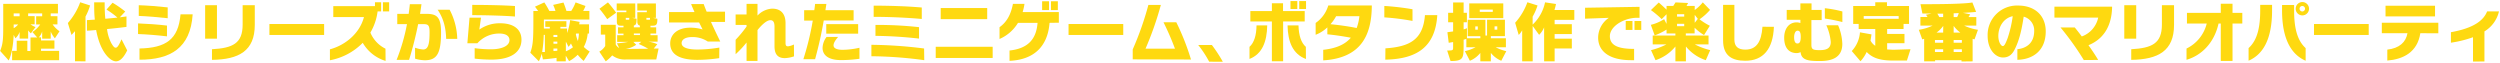 <svg id="レイヤー_1" data-name="レイヤー 1" xmlns="http://www.w3.org/2000/svg" viewBox="0 0 914 23"><defs><style>.cls-1{fill:#fed910;}</style></defs><path class="cls-1" d="M21.62,22V18.59H15V17.8h4.9v-3H15V13.65H14.2a5.61,5.61,0,0,0,1.22-2.16v2.64h3.12V11.49A8.27,8.27,0,0,0,20.08,14l1.68-2.57a10,10,0,0,1-2.52-2.5H21v-3H18.54V4.89h2.64V1.41h-20v8.4c0,4.39-.1,6.26-1.13,8.81L3.18,22.1C4.34,19.74,4.84,16.31,5,12.74L5.63,14a5.43,5.43,0,0,0,1.54-2.35v2.45h3.12v-3a5.68,5.68,0,0,0,1,1.08L13,9.9a8.4,8.4,0,0,1-1.85-1h1.52v-3H10.29V4.89h5.13V5.94h-2.2v3H14.7a10.18,10.18,0,0,1-2.85,2.76l1.75,2H11.15v4.94H10V14.9H6.11v3.69H4.43V22ZM7.17,5.94H5V4.89H7.17Zm-.53,3A5.2,5.2,0,0,1,5,10.31V8.94Z"/><path class="cls-1" d="M44.42,14.37c-.94,2.21-1.54,3.07-2.12,3.07s-1-.65-1.58-1.61a14.61,14.61,0,0,1-1.58-5.21c4.27-.4,7.1-.79,7.1-.79V6s-.79.14-2.45.33l2-2.11A37.08,37.08,0,0,0,41.15,1l-2.21,2.5a31,31,0,0,1,4,2.93c-1.27.14-2.81.29-4.44.43-.17-1.78-.24-3.79-.24-6H34.43c0,2.09,0,4.23.24,6.34-1,0-1.94.14-2.88.14v3.87c1.13,0,2.26-.15,3.36-.24,1.44,8,5.11,11.45,7.25,11.45,1.39,0,2.76-1.23,4.1-4ZM31.26,22.43V6.06A22.21,22.21,0,0,0,32.94,2L29.32.83a23.69,23.69,0,0,1-4.51,7.59l1.34,4.36s.53-.57,1.27-1.39v11Z"/><path class="cls-1" d="M61.31,2.7C58,2.32,53.78,2,50.73,1.91V5.82c2.88.1,7.37.48,10.58.84Zm-.26,6.65c-3.12-.38-7.42-.69-10.58-.79v3.89c3,.09,7.22.43,10.58.84ZM51,21.83c11.25,0,18.64-4.2,19.44-16.58H66c-.8,9.24-5.38,12.26-15,12.48Z"/><path class="cls-1" d="M79.32,14.13V1.91H75V14.13ZM77.5,21.88c9.86-.12,15.65-3.29,15.65-12.79V1.91H88.71V9c0,6.91-3.65,8.57-11.21,9Z"/><path class="cls-1" d="M118.5,12.78v-4h-20v4Z"/><path class="cls-1" d="M142.27,4.17V.83H140V4.17ZM140.93,17.8a11.47,11.47,0,0,1-5.52-5.88,20.27,20.27,0,0,0,2.64-7.75h1.29V.83h-2.25V2.25H121.85v4h11.21c-1.64,6.26-7.21,10.41-12.44,11.78v4a22.56,22.56,0,0,0,12-6.38,14.5,14.5,0,0,0,8.35,6.62Z"/><path class="cls-1" d="M167.17,14.2a24,24,0,0,0-2.78-10.63H160c2.26,3.29,3,6.81,3.12,10.63Zm-15.41,7.25a12.8,12.8,0,0,0,3.56.58c4.41,0,5.93-2.48,5.93-10.21,0-5.95-1.83-6.76-5.57-6.76h-2.11c.19-1.16.36-2.33.52-3.53h-4.25c-.12,1.17-.26,2.35-.43,3.53h-4.17V8.82h3.55A69.28,69.28,0,0,1,145,21.88h4.56a132.09,132.09,0,0,0,3.31-13.06h1.9c1.8,0,2.28.39,2.28,3,0,4-.41,6.27-2.31,6.27a10.73,10.73,0,0,1-3-.65Z"/><path class="cls-1" d="M188.27,2.2c-4.58-.31-11.42-.41-15.62-.41V5.54c3.74,0,11.11.14,15.62.5ZM173.54,21.43a50.76,50.76,0,0,0,6.21.36c6.94,0,10.9-2.65,10.9-7.28,0-3.6-2.62-6-7.78-6a12.87,12.87,0,0,0-7.63,2.31l.62-4.37h-4.2l-.79,9.36h3.67a10.65,10.65,0,0,1,8-3.55c2.45,0,3.72.91,3.72,2.4,0,2.28-3.14,3.36-6.72,3.36a42.11,42.11,0,0,1-6-.41Z"/><path class="cls-1" d="M215.59,18.83a11.06,11.06,0,0,1-2.16-1.68,12.4,12.4,0,0,0,1.42-4.89h.5V8.9h-3.6c.05-.32.1-.56.14-.89l-3.45-.65a20.25,20.25,0,0,1-1.11,4.73V10.43h-2.45v-.6h2.19V7.74h-7.71V9.83H201v.6h-2.16V7.14h16.64V4h-2.28a10.38,10.38,0,0,0,.86-1.82L210.43.88A15.29,15.29,0,0,1,208.84,4h-1.75A30.74,30.74,0,0,0,206,.93l-3.77.86A15.41,15.41,0,0,1,203.08,4h-2.25A29.9,29.9,0,0,0,199,.88l-3.41,1.56c.43.58.86,1.13,1.15,1.58H195V7.65c0,6.69-.14,8.93-1.12,11.61L197,22.39a12,12,0,0,0,1.05-2.77l.43,2.09s2.36-.16,5-.55v1.27h3.36V20.35l1.22,2a12.89,12.89,0,0,0,3.15-2.33,17.1,17.1,0,0,0,2.18,2.25Zm-11.83-5.3h-1.42v-.77h1.42Zm7.89-1.27a12.84,12.84,0,0,1-.38,2.73,14.93,14.93,0,0,1-.74-2.45,2.87,2.87,0,0,0,.12-.28ZM203.76,16h-1.42v-.79h1.42Zm-4.54,3c-.38,0-.77,0-1,0a46.18,46.18,0,0,0,.57-6.26h.41Zm8.64-1.87a8.64,8.64,0,0,0,.89-1.25,10.27,10.27,0,0,0,.72,1.39,10.2,10.2,0,0,1-2.59,1.49V15.21Zm-4.1,1.41c-.32.05-1.08.1-1.42.12v-.93h1.42Z"/><path class="cls-1" d="M225.26,4.65a39.92,39.92,0,0,0-3-3.77l-3.1,2.33A45.38,45.38,0,0,1,222,7Zm14.68,17.09.84-4-1.77,0,1.29-1.58a12,12,0,0,0-3.24-.92h3.36V12.86h-2.61v-.6h2.09V10h-2.09V9.4h.67c1.58,0,1.85-.46,1.85-2.54l-1.61-.32h1.08V1.26H233v2.6h3.48v.6H233V7.82c0,1,.33,1.41.93,1.53V10h-2.2V9.33c.84-.19,1-.82,1-2.47l-1.6-.32h1.12V1.26h-6.79v2.6H229v.6h-3.48V7.82c0,1,.19,1.58,1.51,1.58h.92V10h-2v2.28h2v.6h-2.31V15.3h4.08a26.51,26.51,0,0,1-4.17.53l.84,1.71a2.88,2.88,0,0,1-1.28-1.3V9.06h-5.45v3.6h1.61v4.16a6.15,6.15,0,0,1-2.16,2.06l2.35,3.53a13.42,13.42,0,0,0,2.36-2.16,7.56,7.56,0,0,0,5.13,1.49Zm-2.3-14.91c0,.39,0,.39-.19.39h-.87c-.24,0-.26,0-.26-.2V6.54h1.32Zm-7.58,0c0,.39,0,.39-.2.39h-.81c-.24,0-.27,0-.27-.2V6.54h1.28Zm3.91,6h-2.23v-.6H234Zm.53,2.44-1,.8A37.3,37.3,0,0,1,237,17.82l-8.4.08a8.94,8.94,0,0,0,4-1.54l-1.06-1.06Z"/><path class="cls-1" d="M263,17.39a48.52,48.52,0,0,1-8.06.72c-3,0-5.74-.55-5.74-2.35,0-1.2,1.23-2.21,3.77-2.21a10.08,10.08,0,0,1,5.79,1.63h4.56c-1.2-2.47-2.36-4.87-3.39-7.17h5.14V4.26h-6.72c-.41-1-.77-1.89-1.08-2.78h-4.59c.29.82.75,1.85,1.23,2.93H244.6V8.22h11l1.27,2.55a15.25,15.25,0,0,0-4.51-.65c-4.68,0-7.33,2.45-7.33,5.76,0,4.18,3.7,6,9.92,6a55.44,55.44,0,0,0,8-.62Z"/><path class="cls-1" d="M290.26,16.26a6.8,6.8,0,0,1-2.14.68c-.62,0-.93-.24-.93-1.23V8.46c0-3.07-1.4-5.3-4.9-5.3a7.93,7.93,0,0,0-5.35,2.54V1.41h-4V5.3h-4V9.11h4v.6a43.2,43.2,0,0,1-4,4.83v5.28a34.37,34.37,0,0,0,4-4.28v6.75h4V11c1.11-1.39,3.17-3.62,4.71-3.62,1.25,0,1.51,1.12,1.51,2.35v7.2c0,3.31,1.58,4.32,3.79,4.32a11.59,11.59,0,0,0,3.34-.65Z"/><path class="cls-1" d="M298,21.64c1.27-4.66,2.3-9.12,3.16-14.16h10.92V3.74H301.77l.36-2.31H298c-.08.77-.17,1.51-.29,2.31H294V7.53h3.15a102.21,102.21,0,0,1-3.44,14.11Zm16.22-4.18a29.37,29.37,0,0,1-6.12.75c-2.59,0-3.36-.79-3.36-1.63,0-1.06,1.06-2.36,1.68-3.08h-4.22a7,7,0,0,0-1.47,4c0,2.57,2,4.47,6.77,4.47a49.46,49.46,0,0,0,6.72-.48Zm-.48-5.16V8.82H302.08V12.3Z"/><path class="cls-1" d="M337,2.75c-5.2-.48-11.83-.67-17.59-.69v4.1c5.76,0,11.74.26,17.59.77Zm-1,7.18a140.34,140.34,0,0,0-15.93-.82v4a156,156,0,0,1,15.93,1Zm1.85,7.8a162.77,162.77,0,0,0-19.27-1.35v4.18A149.75,149.75,0,0,1,337.91,22Z"/><path class="cls-1" d="M360.92,7V2.94h-17V7Zm2,14.19V17.1H342.1v4.09Z"/><path class="cls-1" d="M386.75,3.69V.47h-2.52V3.69Zm-3.22,0V.47H381V3.69Zm3.58,4.61V4.41H373.88a18.89,18.89,0,0,0,.67-3h-4.22c-.77,4-2.28,6.65-4.9,8.54v4.3a14.73,14.73,0,0,0,6.75-5.9h7.15c-.45,6-3.53,9.4-10.25,10.12v3.77c8.79-.38,13.95-5.13,14.64-13.89Z"/><path class="cls-1" d="M410.66,12.78v-4h-20v4Z"/><path class="cls-1" d="M435.43,21.76a89.23,89.23,0,0,0-5.38-13.63h-4.68a98.17,98.17,0,0,1,4.2,9.67H418.8a118,118,0,0,0,5.61-16h-4.56a111.64,111.64,0,0,1-5.73,16.27v3.63Z"/><path class="cls-1" d="M447.07,22.58a53.7,53.7,0,0,0-4-6.12h-5a38.62,38.62,0,0,1,4,6.09Z"/><path class="cls-1" d="M477.49,3.28V.38H475v2.9Zm-3.19,0V.38h-2.5v2.9Zm-5.19,19.13V7.84H477V4.05h-7.92V1.19H465V4.05h-7.87V7.84H465V22.41Zm8.31-5.28c-1.73-1.51-2.59-4.18-2.69-7.85h-4c.12,6,1.87,10.44,6.72,12.29Zm-20.6,4.42c4.68-1.83,6.36-6.32,6.48-12.27h-3.91c-.05,3.67-.89,6.34-2.57,7.85Z"/><path class="cls-1" d="M483.77,22.07c13.78-.84,17.62-9.14,17.76-19.63V2H485.62A11.77,11.77,0,0,1,481,8.39v4.32A12.63,12.63,0,0,0,485.28,10v2.54c2.74.27,5.5.68,8.59,1.25-2.13,2.47-5.37,3.91-10.1,4.42ZM497,5.92a18.13,18.13,0,0,1-1,4.32c-3.05-.62-6.43-1.08-9.58-1.39a15.57,15.57,0,0,0,2.07-2.93Z"/><path class="cls-1" d="M516.41,3.38a94.91,94.91,0,0,0-10.3-1.2V6.35a86.77,86.77,0,0,1,10.3,1.3Zm-9.94,18.43c11.69-.24,18.27-4.73,19-16.27h-4.51c-.7,9.19-5.88,11.54-14.45,12.14Z"/><path class="cls-1" d="M549.6,6.62V1.24H537.16V6.62Zm1.1,12.09a16.74,16.74,0,0,1-3.91-1.44h3.77V14h-5.5v-.79h5.14v-6h-6.53V13h-.6V7.24h-6.48v6h4.63V14h-4.9V10.31a6.54,6.54,0,0,1-1.22.43V8.13h1.2V4.67h-1.2V.9h-3.84V4.67h-1.82V8.13h1.82v3.36l-2.09.29.48,3.86,1.61-.26v1.89c0,1.11,0,1.2-2.18,1.2l1.24,3.84c4.66,0,4.78-1,4.78-5.66V14.51a6.6,6.6,0,0,0,1-.33v3.09h3.38a16.74,16.74,0,0,1-3.91,1.44l1.82,3.51a9.55,9.55,0,0,0,3.82-2.88v3.09h3.84V19.34a9.61,9.61,0,0,0,3.82,2.88ZM545.76,4.34H541V3.52h4.76Zm1.65,6.5h-1V9.62h1Zm-7.13,0h-.91V9.64h.91Z"/><path class="cls-1" d="M574.66,17.73v-3.6h-6.29V12.45h6.29V8.85h-6.29V7.26h7.2V3.66H568.3a19,19,0,0,0,.57-2.2l-4-.6A15.59,15.59,0,0,1,560.33,9V6.09A21.37,21.37,0,0,0,562.13,2L558.41.83a22.8,22.8,0,0,1-4.47,7.49l1.3,4.46a7.84,7.84,0,0,0,1.27-1.72V22.43h3.84V9.5l2.35,3.24A8.24,8.24,0,0,0,564.53,10V22.43h3.84v-4.7Z"/><path class="cls-1" d="M600.05,10.94V7.67h-2.48v3.27Zm-3.22,0V7.67h-2.47v3.27Zm.6,6.93c-4.87,0-8.86-.81-8.86-4.65,0-3.53,4.92-6.6,9.75-6.72l1.1,0v-4l-19.92.33v4l8.71-.31a8.8,8.8,0,0,0-3.93,7.22c0,4.78,3.76,8.26,12.07,8.26.36,0,.72,0,1.08,0Z"/><path class="cls-1" d="M625.25,18.33a25.15,25.15,0,0,1-5.61-2.09h5V13h-8.31v-.79h3.22V10.12A17.44,17.44,0,0,0,623,12.81l2.12-3.39a23.41,23.41,0,0,1-3.77-2.37,20.14,20.14,0,0,0,3.84-3.43L622.54.86a14.58,14.58,0,0,1-2.95,2.8V2.18h-3l.58-1.08L612.58.88l-.84,1.3h-2.45V3.54c-1.68-1.63-2.85-2.61-2.85-2.61l-2.86,2.76A35.5,35.5,0,0,1,607.52,7l1.77-1.8V8.75L608.4,7a16.13,16.13,0,0,1-4.85,2.08l1.4,3.87a23.68,23.68,0,0,0,4.34-2.14v1.42h3.24V13h-8.3v3.24h5a25.43,25.43,0,0,1-5.62,2.09L605.26,22a15.67,15.67,0,0,0,7.27-5v5.42h3.84V17a15.72,15.72,0,0,0,7.27,5Zm-9.5-12.27h-2.62V5.18h2.62Zm3.84,2.28V5.42l1.13,1.48Zm-3.84,1.23h-2.62V8.7h2.62Z"/><path class="cls-1" d="M644.36,9.78c-.39,5.64-2.28,8.36-6.27,8.36-2.64,0-4-1.13-4-3.68V1.77h-4.13v13c0,5.6,3.24,7.44,8.11,7.44,6.56,0,10.16-4.27,10.47-12.41Z"/><path class="cls-1" d="M673.57,4.19A43.14,43.14,0,0,0,667.16,3V6.78a60,60,0,0,1,6.41,1.28Zm-15.26,15c.36,2.91,3.09,3.12,7.08,3.12,4.37,0,8.16-1.24,8.16-6.29A18.68,18.68,0,0,0,672,9.23h-4.3a18.87,18.87,0,0,1,1.63,6.1c0,2.35-1.51,3-4.08,3-2.38,0-3-.27-3-1.9V7.34H666V3.64h-3.7V1.24h-4.08v2.4h-5v3.6h5v1.2a3.7,3.7,0,0,0-1.36-.26c-2.88,0-4.56,2.37-4.56,5.61,0,4.06,2.06,5.62,4.56,5.62a3.16,3.16,0,0,0,1.44-.36Zm-1.16-3.29c-.79,0-1.22-.72-1.22-2.28,0-1.27.43-2.4,1.27-2.4s1.15.72,1.15,2.31S658,15.9,657.15,15.9Z"/><path class="cls-1" d="M697.17,22.12,698.49,18l-6.2.19c-.79,0-1.58-.1-2.35-.1v-2.3h6.34V12.4h-6.34V10.6h6V8.75h2V2.2h-8.06V.83H685.6V2.2h-8.07V8.75h2V10.6h6.07v6.14a4.85,4.85,0,0,1-1.75-1.92c.14-.72.26-1.46.36-2.25L680,11.82a11.17,11.17,0,0,1-3,6.84l3.19,3.73A12.78,12.78,0,0,0,682.45,19c2.21,2.28,5,3.14,9.84,3.14Zm-3-15.24H681.37v-1h12.77Z"/><path class="cls-1" d="M721.19,22.43V14.18a6.09,6.09,0,0,0,.7.21l1.25-3.5a18.09,18.09,0,0,1-5.07-1.54h4.47V6.23h-2.86a8.13,8.13,0,0,0,.6-1l-2.62-.53c1.47-.09,3.75-.21,4.8-.36L721.1.9c-2.86.56-12.24.63-16.64.63h-2.33l.7,3.43,3.31,0-2,.44a8.78,8.78,0,0,1,.55.81h-2.59V9.35h4.49a17.85,17.85,0,0,1-5.07,1.54l1.25,3.5a6.09,6.09,0,0,0,.7-.21v8.25h4V22h9.65v.48Zm-6.93-16.2V4.86c.62,0,1.24-.07,1.87-.07a10.68,10.68,0,0,1-.58,1.44Zm-3.84,0H709A12,12,0,0,0,708.28,5h2.14Zm3.84,5.69V9.47a11.12,11.12,0,0,0,2.44,2.45Zm-3.84,0H708a11.38,11.38,0,0,0,2.45-2.45Zm6.84,3.7h-3v-1h3Zm-6.84,0h-3v-1h3ZM717.26,19h-3v-1h3Zm-6.84,0h-3v-1h3Z"/><path class="cls-1" d="M737.55,21.86c5.33-.1,10.37-3.05,10.37-10.4,0-5.78-4-9.43-10.1-9.43a10.74,10.74,0,0,0-11.14,11.09c0,5,2.88,7.9,5.62,7.9,1.72,0,3.21-.72,4.34-3.1,1.51-3,2.47-6.74,3.22-11.83a5.2,5.2,0,0,1,3.84,5.21c0,4.53-2.93,6.36-6.15,6.69Zm-1.7-15.94a42.87,42.87,0,0,1-1.85,8c-.7,1.85-1.18,2.93-1.78,2.93s-1.63-1.42-1.63-3.7C730.59,9.9,732.42,6.64,735.85,5.92Z"/><path class="cls-1" d="M767.09,21.91c-.89-1.52-2.16-3.44-3.55-5.38,4.92-2,8.42-6.24,8.64-13.75V2.44H751.1v4h16a9.38,9.38,0,0,1-6,6.89c-.89-1.2-1.78-2.33-2.57-3.29h-5.21a102.44,102.44,0,0,1,8.52,11.91Z"/><path class="cls-1" d="M781,14.13V1.91h-4.36V14.13Zm-1.82,7.75c9.87-.12,15.65-3.29,15.65-12.79V1.91h-4.44V9c0,6.91-3.65,8.57-11.21,9Z"/><path class="cls-1" d="M816.21,22.27V8.61h3.58V4.7h-3.58V1.36h-4.3V4.7H799.55V8.61h7.23a13.83,13.83,0,0,1-7.39,9.14v4.11c5.47-1.59,10.12-6.15,11.71-13.25h.81V22.27Z"/><path class="cls-1" d="M844.18,3.21a2.44,2.44,0,1,0-2.42,2.42A2.45,2.45,0,0,0,844.18,3.21Zm-1.24,14.37c-3.34-3-4.21-8.08-4.21-13.68V1.82h-4.41v2c0,10.37,3.31,16.08,8.62,18.39Zm-20.86,4.61c5.28-2.28,8.59-7.82,8.59-18.41v-2h-4.34v2c0,5.64-.84,10.77-4.25,13.8Zm20.64-19a1,1,0,0,1-1,1,1,1,0,0,1-1-1,1,1,0,0,1,1-1A1,1,0,0,1,842.72,3.21Z"/><path class="cls-1" d="M866,12.78v-4H846v4Z"/><path class="cls-1" d="M890.25,6V2.1h-18.1V6Zm1.2,6.17V8.3H870.79v3.84h9.38c-.58,3.31-3,5.52-7.37,6v4c5.79-.48,11-3,12.07-10Z"/><path class="cls-1" d="M908.31,22.48v-11a11.61,11.61,0,0,0,5.32-7.32h-4.34c-1.22,3.15-4.66,6.1-13.23,7.61v3.84a41.71,41.71,0,0,0,8.07-2v8.88Z"/></svg>